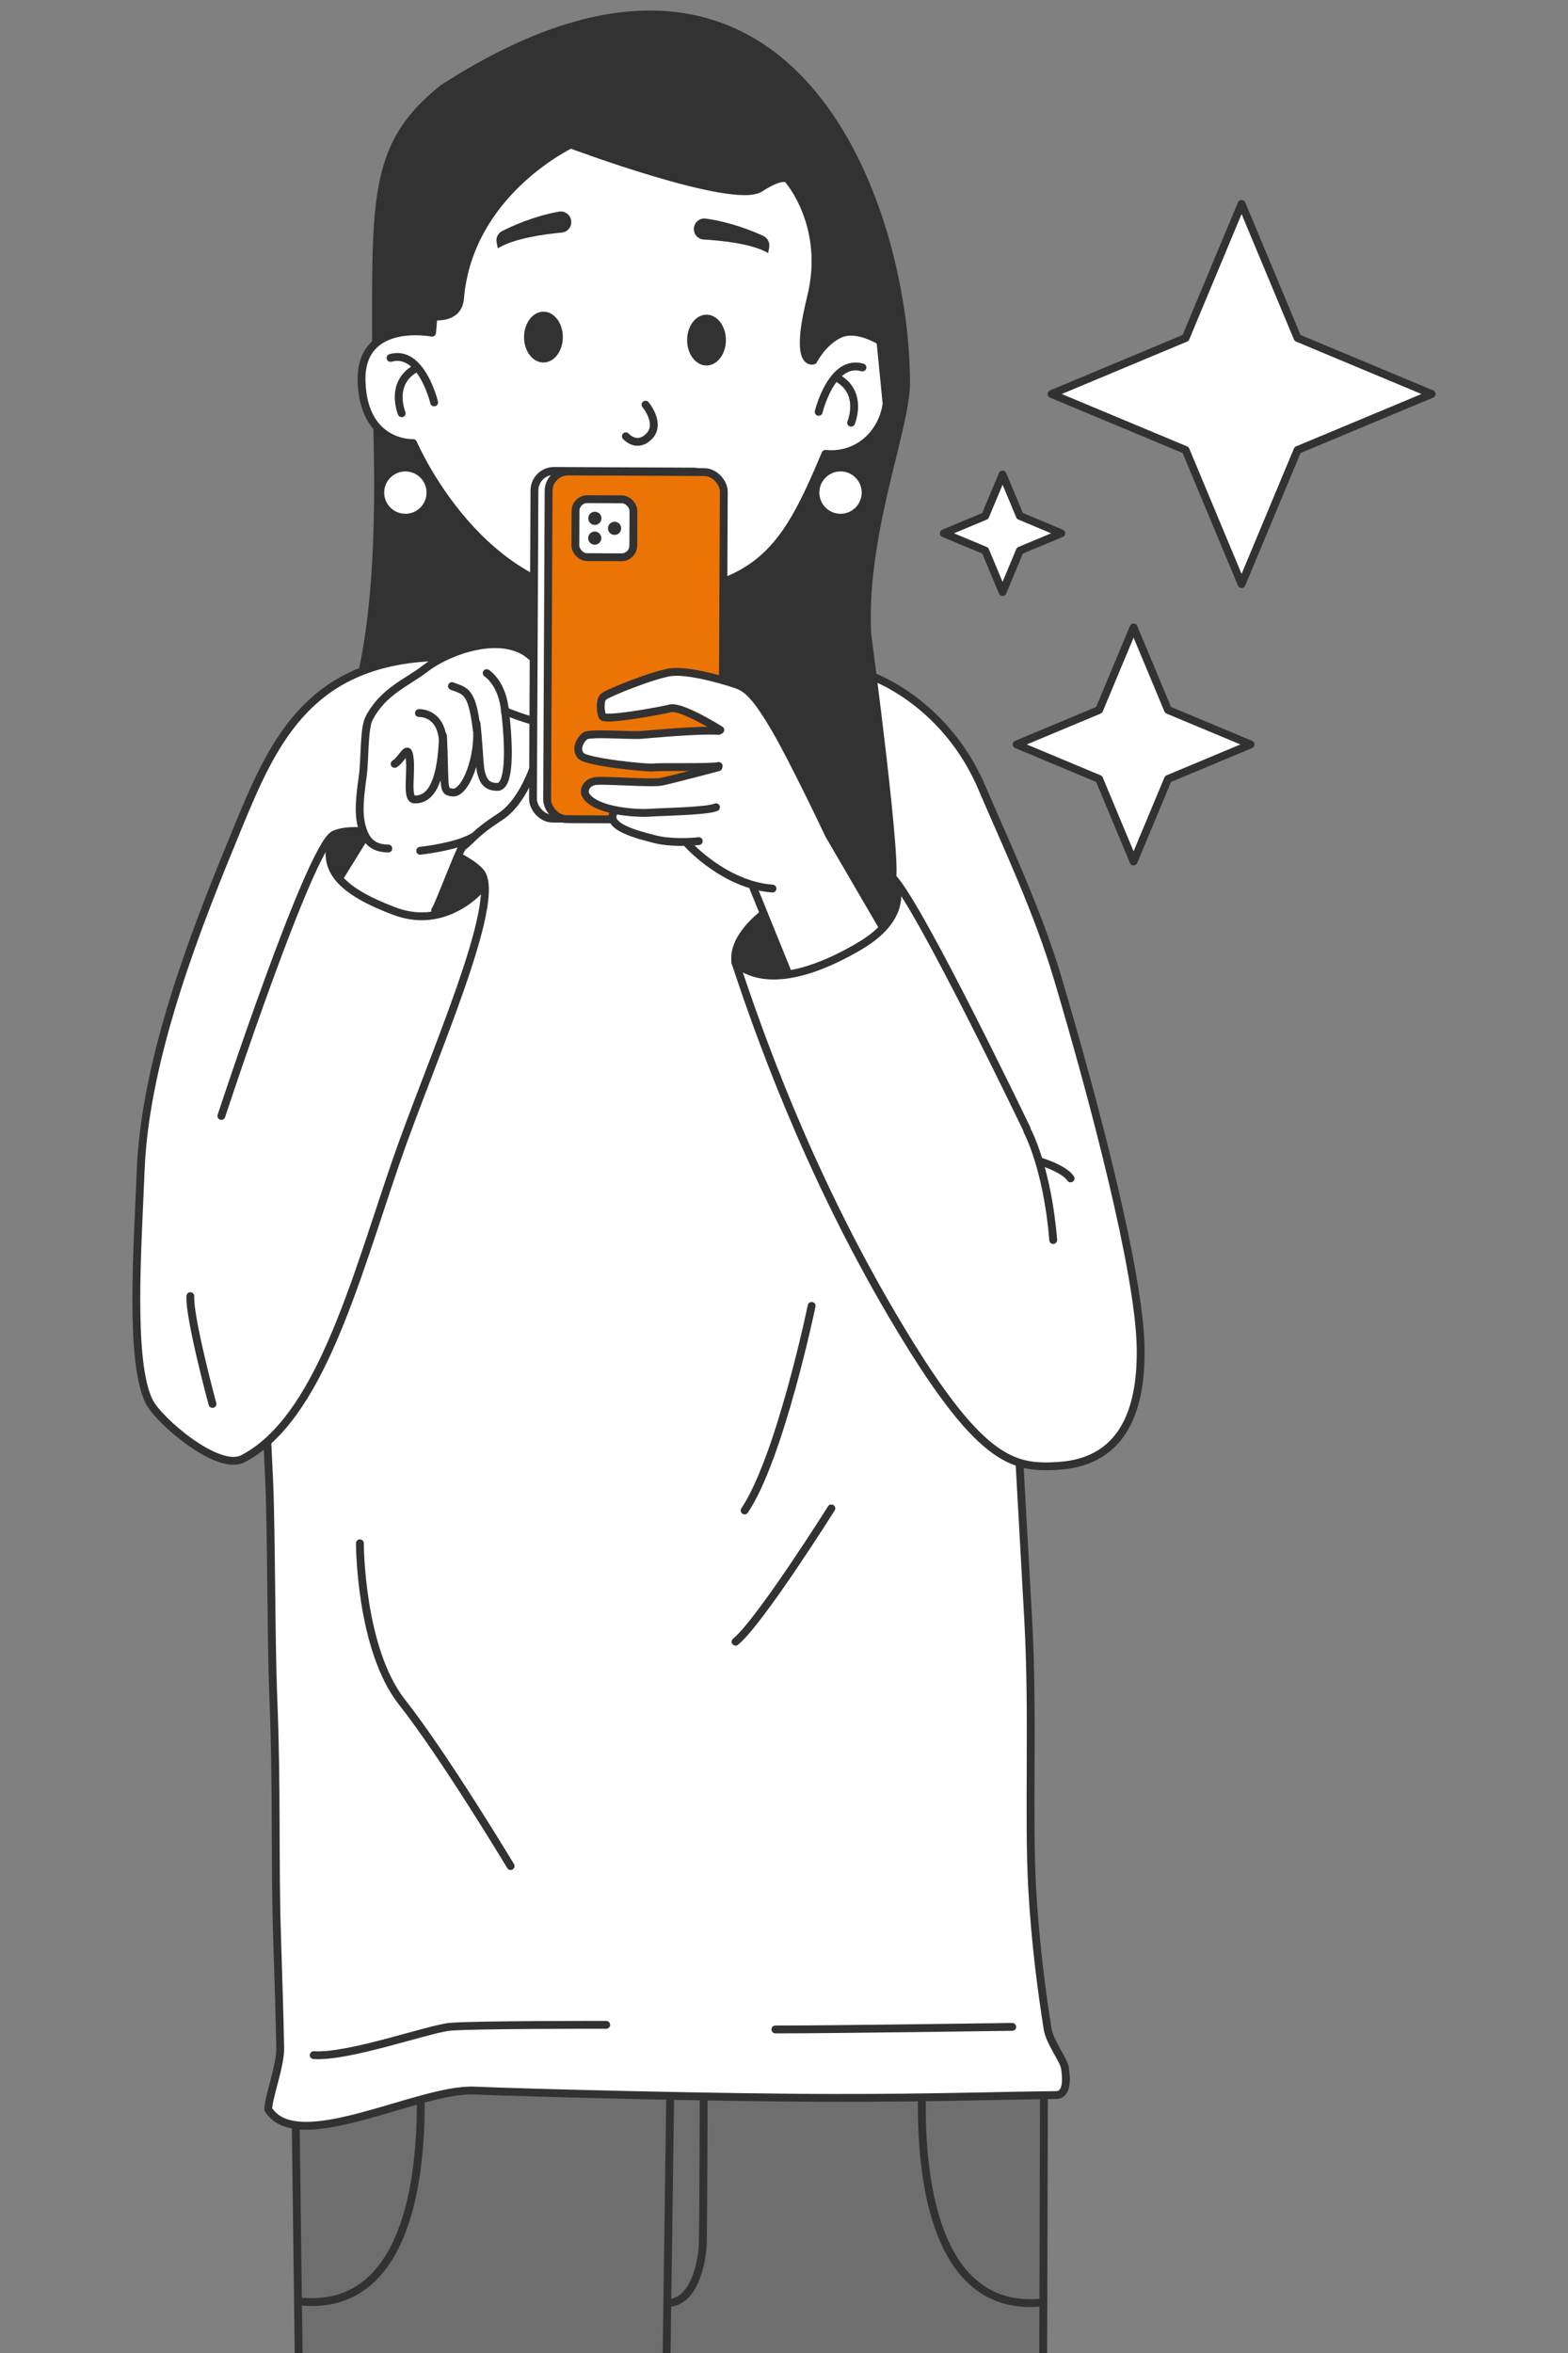 <?xml version="1.0" encoding="UTF-8"?><svg id="uuid-4f676d1b-bf82-477b-b5d8-2ef6ce044c62" xmlns="http://www.w3.org/2000/svg" width="400" height="600" viewBox="0 0 400 600"><rect x="0" y="0" width="400" height="600" fill="#808080" stroke="none"/><defs><style>.uuid-dbdbe047-d4b2-46bf-aa63-c4526a50a3c8{fill:#6e6e6e;}.uuid-dbdbe047-d4b2-46bf-aa63-c4526a50a3c8,.uuid-17e9b08d-bf90-4fea-a41e-a87ce56c9f8b,.uuid-a44c8a54-c4ef-4be8-8f1f-c20c5e2f8365,.uuid-180e0c75-5976-4609-b404-08de91239df9,.uuid-13c3cd17-c1d0-43d6-aa4f-25dbc977649a{stroke-linecap:round;}.uuid-dbdbe047-d4b2-46bf-aa63-c4526a50a3c8,.uuid-17e9b08d-bf90-4fea-a41e-a87ce56c9f8b,.uuid-a44c8a54-c4ef-4be8-8f1f-c20c5e2f8365,.uuid-180e0c75-5976-4609-b404-08de91239df9,.uuid-13c3cd17-c1d0-43d6-aa4f-25dbc977649a,.uuid-4dc23258-7e49-419f-a3d5-890121c86121,.uuid-44f27970-374d-44f1-a65d-8291a3066249,.uuid-9585122c-cf58-45e6-982c-7d21ec592013,.uuid-b778064c-3eff-4e15-bf65-b962ea8d619a{stroke:#323232;stroke-width:2px;}.uuid-dbdbe047-d4b2-46bf-aa63-c4526a50a3c8,.uuid-17e9b08d-bf90-4fea-a41e-a87ce56c9f8b,.uuid-180e0c75-5976-4609-b404-08de91239df9,.uuid-13c3cd17-c1d0-43d6-aa4f-25dbc977649a,.uuid-9585122c-cf58-45e6-982c-7d21ec592013,.uuid-b778064c-3eff-4e15-bf65-b962ea8d619a{stroke-linejoin:round;}.uuid-073f1209-9b19-4760-866e-f399986059c1,.uuid-b82296d4-3574-40ee-b91f-8e7d0513ec98,.uuid-13c3cd17-c1d0-43d6-aa4f-25dbc977649a,.uuid-44f27970-374d-44f1-a65d-8291a3066249,.uuid-b778064c-3eff-4e15-bf65-b962ea8d619a{fill:#fff;}.uuid-17e9b08d-bf90-4fea-a41e-a87ce56c9f8b,.uuid-4f29a157-1b32-42db-b727-1b4a79cd143c,.uuid-9585122c-cf58-45e6-982c-7d21ec592013{fill:#323232;}.uuid-b82296d4-3574-40ee-b91f-8e7d0513ec98,.uuid-a44c8a54-c4ef-4be8-8f1f-c20c5e2f8365{fill-rule:evenodd;}.uuid-a44c8a54-c4ef-4be8-8f1f-c20c5e2f8365,.uuid-180e0c75-5976-4609-b404-08de91239df9{fill:none;}.uuid-a44c8a54-c4ef-4be8-8f1f-c20c5e2f8365,.uuid-4dc23258-7e49-419f-a3d5-890121c86121,.uuid-44f27970-374d-44f1-a65d-8291a3066249{stroke-miterlimit:10;}.uuid-4dc23258-7e49-419f-a3d5-890121c86121{fill:#ec7405;}</style></defs><polygon class="uuid-13c3cd17-c1d0-43d6-aa4f-25dbc977649a" points="331.01 86.18 365.21 100.47 331.01 114.75 316.73 148.94 302.45 114.75 268.26 100.47 302.45 86.18 316.73 51.99 331.01 86.18"/><polygon class="uuid-13c3cd17-c1d0-43d6-aa4f-25dbc977649a" points="297.97 181.04 319.02 189.83 297.97 198.63 289.18 219.68 280.39 198.63 259.34 189.83 280.39 181.04 289.18 159.99 297.97 181.04"/><polygon class="uuid-13c3cd17-c1d0-43d6-aa4f-25dbc977649a" points="260.17 131.57 270.74 135.99 260.17 140.4 255.76 150.97 251.34 140.4 240.77 135.99 251.34 131.57 255.76 121 260.17 131.57"/><path class="uuid-9585122c-cf58-45e6-982c-7d21ec592013" d="M231.15,97.55c0,16.89-22.53,63.1,0,94.64,14.35,20.09-44.87-19.15-69.86-19.15s-95.92,40.59-78.87,21.41c18.03-20.28,13.52-83.22,13.52-99.15,0-44.18-1.52-57.89,17.05-72.74,89.13-57.56,118.15,30.81,118.15,74.99Z"/><path class="uuid-dbdbe047-d4b2-46bf-aa63-c4526a50a3c8" d="M266.35,513.47s-.29,199.1-1.44,213.28c-1.15,14.18-1.23,62.96-2.94,69.77-1.71,6.8,2.12,226.58,2.12,226.58,0,0-17.19-1.4-27.41,1.42-10.21,2.82-36.32,8.46-36.3-4.02,.02-12.48-5.93-215.56-5.92-222.93,.01-7.37-8.46-31.78-7.89-33.48,.57-1.7-16.82-137.3-16.82-137.3l-13.26,144.63s-.61,28.36-2.31,31.19c-1.71,2.83-4.67,92.45-4.13,111.74,.54,19.29,6.82,122.34,6.82,122.34,0,0-15.55-4.48-22.35-6.76-6.8-2.28-37.59,1.58-42.12-.7-4.53-2.28,4.19-16.83,3.65-35.55-.54-18.72-13.33-199.12-13.33-199.12,0,0-4.5-24.4-4.49-30.64,0-6.24-3.05-242.21-3.05-242.21l191.17-8.23Z"/><path class="uuid-180e0c75-5976-4609-b404-08de91239df9" d="M235.89,522.5s-8.04,67.3,29.02,64.71"/><path class="uuid-180e0c75-5976-4609-b404-08de91239df9" d="M106.65,522.32s7.84,67.32-29.21,64.62"/><path class="uuid-13c3cd17-c1d0-43d6-aa4f-25dbc977649a" d="M250.9,207.71s6.3,113.95,11.39,205.14c1.37,24.59-.02,50.29,1.03,68.89,.82,14.43,2.56,26.99,3.91,35.55,.54,3.4,4.09,7.95,4.42,9.94,.47,2.85,.65,6.98-2.25,7-13.73,.12-31.37,.76-56.98,.72-28.93-.04-77.32-1.28-91.5-1.87-14.18-.59-45.13,16.7-52.49,4.78,0-2.98,3.14-11.11,3.05-15.67-.15-7.57-.43-17.13-.79-27.99-.64-19.19,0-38.01-.98-61.68-.56-13.55-.47-41.8-1.04-54.91-2.07-47.31-6.22-77.14-6.22-77.14l1.82-81.68,97.05-33.89,89.59,22.82Z"/><path class="uuid-13c3cd17-c1d0-43d6-aa4f-25dbc977649a" d="M261.92,287.86s-27.01-56.26-34.09-63.93c-6.72-7.28-42.41,8.16-40.19,21.61,5.58,16.82,17.96,52.43,40.03,89.9,22.07,37.47,30.55,39.09,42.34,38.35,17.37-1.1,21.26-15.7,20.96-30.41-.39-18.97-11.59-61.77-21.16-93.98-5.09-17.14-13.31-34.45-19.35-48.59-7.26-16.98-20.84-26.11-30.22-29.18-17.18-5.63-38.47-3.42-59.02-2.7-18.57,.65-19.03-3.72-53.04-1.2-30.07,2.23-38.88,22.36-47.5,43.26-9.86,23.92-23.61,57.88-24.79,87.37-.79,19.84-2.89,48.88,2.16,59.02,2.46,4.93,17.58,17.87,23.89,14.6,19.44-10.06,28.45-44.78,38.96-75.4,8.77-25.56,27.81-67.49,21.58-74.31-6.23-6.82-31.1-12.79-37.34-9.39-6.24,3.39-28.67,71.68-28.67,71.68"/><path class="uuid-17e9b08d-bf90-4fea-a41e-a87ce56c9f8b" d="M221.26,161.81s8.35,62.58,6.05,62.58c-7.43,0-13-3.71-13-3.71l-13-18.57-33.42-26,9.28-20.43,44.08,6.12Z"/><polygon class="uuid-073f1209-9b19-4760-866e-f399986059c1" points="119.89 210.05 114 222.56 95.32 219.91 95.62 206 119.89 210.05"/><path class="uuid-13c3cd17-c1d0-43d6-aa4f-25dbc977649a" d="M99.06,216.37c-2.04-.04-4.75-.5-6.16-3.84-1.55-3.69-1.39-7.48-.35-14.71,.53-3.66,.27-12.05,1.56-14.57,3.56-6.97,9.81-9.24,14.31-12.73,6.13-4.75,19.97-9.61,27.1-3.14,7.13,6.47,18.46,15.66,12.38,16.5-6.02,.83-8.69,1.67-19.05-2.55,1.11,9.53,1.23,19.33-1.99,19.33-3.22,0-3.67-2.27-3.99-3.16-.63-1.75-.51-5.45-1.31-13.03,1.01,8.5-2.9,17.93-6.05,17.62-2.79-.27-1.84-.87-2.5-14.48-.36,11.22-2.83,16.43-7.31,16.24-2.32-.1-.41-7.72-1.38-11.58-.52-2.05-1.82,1.4-3.64,2.52"/><path class="uuid-180e0c75-5976-4609-b404-08de91239df9" d="M137.2,192.33s-2.83,11.54-9.64,15.96c-6.81,4.41-7.15,5.95-9.54,7.64-.75,.53-6.14,15.1-7.03,16.24"/><path class="uuid-180e0c75-5976-4609-b404-08de91239df9" d="M91.81,393.53s0,26.9,10.76,40.53c10.76,13.63,27.69,41.78,27.69,41.78"/><path class="uuid-180e0c75-5976-4609-b404-08de91239df9" d="M207.05,333s-8,38.56-17.09,52.16"/><path class="uuid-180e0c75-5976-4609-b404-08de91239df9" d="M212.08,384.63s-18.19,28.9-24.44,34"/><path class="uuid-180e0c75-5976-4609-b404-08de91239df9" d="M54.2,358s-5.97-22.07-5.64-27.49"/><path class="uuid-13c3cd17-c1d0-43d6-aa4f-25dbc977649a" d="M206.89,75.84c-4.51,18.03,.61,16.08,.61,16.08,0,0,2.37-4.77,6.76-6.76,4.39-1.99,10.34,1.85,10.34,1.85l1.57,15.97c-1.09,7.8-7.6,13.56-15.59,12.75-10.82,25.73-17.22,35.7-52.55,36.85-35.33,1.15-52.64-39.6-52.64-39.6,0,0-12.58,.58-13.15-15.59-.58-16.17,17.98-12.55,17.98-12.55l.37-4.19s6.31,.9,6.76-4.51c2.25-27.04,28.25-39.3,28.25-39.3,0,0,41.49,15.52,48.28,11.14,6.79-4.38,7.43-1.86,7.43-1.86,0,0,10.08,11.68,5.57,29.71Z"/><path class="uuid-4f29a157-1b32-42db-b727-1b4a79cd143c" d="M145.72,56.36h0c.15,1.49-.92,2.81-2.41,2.94-4.19,.39-12.21,1.44-16.3,4.03-.13-.53-.24-1.07-.33-1.56-.21-1.17,.37-2.32,1.43-2.86,2.65-1.34,8.13-3.81,14.47-4.94,1.53-.27,2.98,.83,3.14,2.37Z"/><path class="uuid-4f29a157-1b32-42db-b727-1b4a79cd143c" d="M177.01,58.23h0c-.1,1.49,1.02,2.77,2.52,2.85,4.2,.23,12.26,1,16.43,3.45,.11-.54,.2-1.08,.27-1.57,.17-1.18-.45-2.31-1.53-2.81-2.7-1.25-8.26-3.52-14.64-4.41-1.54-.22-2.95,.93-3.05,2.48Z"/><ellipse class="uuid-4f29a157-1b32-42db-b727-1b4a79cd143c" cx="180.24" cy="86.73" rx="6.48" ry="4.95" transform="translate(93.25 266.84) rotate(-89.92)"/><ellipse class="uuid-4f29a157-1b32-42db-b727-1b4a79cd143c" cx="138.64" cy="85.97" rx="6.48" ry="4.95" transform="translate(52.47 224.48) rotate(-89.92)"/><path class="uuid-13c3cd17-c1d0-43d6-aa4f-25dbc977649a" d="M164.68,103.19s4.07,4.85,.91,8.06c-3.16,3.21-5.93,0-5.93,0"/><g><rect class="uuid-44f27970-374d-44f1-a65d-8291a3066249" x="136.15" y="120.17" width="45.63" height="88.66" rx="5" ry="5" transform="translate(.78 -.75) rotate(.27)"/><rect class="uuid-4dc23258-7e49-419f-a3d5-890121c86121" x="139.76" y="120.3" width="44.7" height="88.66" rx="5" ry="5" transform="translate(.78 -.76) rotate(.27)"/><rect class="uuid-44f27970-374d-44f1-a65d-8291a3066249" x="146.8" y="127.31" width="14.78" height="14.78" rx="3" ry="3" transform="translate(307.74 270.12) rotate(-179.73)"/><circle class="uuid-4f29a157-1b32-42db-b727-1b4a79cd143c" cx="151.72" cy="137.22" r="1.68"/><circle class="uuid-4f29a157-1b32-42db-b727-1b4a79cd143c" cx="151.75" cy="132.17" r="1.68"/><circle class="uuid-4f29a157-1b32-42db-b727-1b4a79cd143c" cx="156.78" cy="134.72" r="1.68"/></g><path class="uuid-13c3cd17-c1d0-43d6-aa4f-25dbc977649a" d="M106.87,181.83s5.78-.37,6.15,7.48"/><path class="uuid-13c3cd17-c1d0-43d6-aa4f-25dbc977649a" d="M115.29,174.95c3.35,1.29,5.12,.97,6.32,11.1"/><path class="uuid-13c3cd17-c1d0-43d6-aa4f-25dbc977649a" d="M124.15,171.64s4.15,2.55,4.7,10.03"/><path class="uuid-180e0c75-5976-4609-b404-08de91239df9" d="M123.05,226.21s-8.98,11.19-22.42,6.13c-13.44-5.06-19.13-10.67-15.48-19.45"/><line class="uuid-13c3cd17-c1d0-43d6-aa4f-25dbc977649a" x1="87" y1="223.17" x2="92.71" y2="213.93"/><path class="uuid-13c3cd17-c1d0-43d6-aa4f-25dbc977649a" d="M107.19,216.94s9.13-.99,13.32-3.43"/><path class="uuid-180e0c75-5976-4609-b404-08de91239df9" d="M227.83,223.93s5.6,9.01-8.62,17.36c-5.88,3.45-22.04,12.17-31.57,4.25"/><g><polygon class="uuid-b82296d4-3574-40ee-b91f-8e7d0513ec98" points="206.37 209.26 219.61 225.23 197.69 241.68 190.17 220.68 206.37 209.26"/><polygon class="uuid-073f1209-9b19-4760-866e-f399986059c1" points="184.15 183.86 180 192.56 175.1 203.69 158.45 202.54 158.86 209.61 175.24 213.55 188.79 215.51 197.69 201.32 184.15 183.86"/><path class="uuid-13c3cd17-c1d0-43d6-aa4f-25dbc977649a" d="M225.2,236.44l-13.73-23.56s-8.93-18.89-13.76-27.13c-4.57-7.8-6.88-9.96-9.1-10.91-1.78-.76-11.86-3.88-17.02-3.49-3.92,.29-16.71,5.38-17.68,6.35-.97,.97-.73,3.75-.25,4.96,.48,1.21,14.4-1.31,17.31-2.03,2.91-.72,12.78,5.51,12.78,5.51"/><line class="uuid-13c3cd17-c1d0-43d6-aa4f-25dbc977649a" x1="192.15" y1="226.31" x2="200.72" y2="247.43"/><path class="uuid-13c3cd17-c1d0-43d6-aa4f-25dbc977649a" d="M175.45,215.24s9.35,10.43,21.61,11.34"/><path class="uuid-13c3cd17-c1d0-43d6-aa4f-25dbc977649a" d="M183.35,186.37c-5.32-.32-16.54,.78-19.69,1.02-3.15,.24-13.23-.66-14.44,.3-1.21,.97-2.51,3.3-1.06,5,1.45,1.7,17.42,3.25,18.63,3.01,1.21-.24,14.77,.1,16.54-.38"/><path class="uuid-13c3cd17-c1d0-43d6-aa4f-25dbc977649a" d="M178.26,214.48c-1.94,.24-7.5,.55-11.56-.58-3.02-.84-13.35-3.07-9.7-7.34"/><path class="uuid-13c3cd17-c1d0-43d6-aa4f-25dbc977649a" d="M183.25,195.65s-12.11,3.21-14.53,3.69c-2.42,.48-13.94-.44-16.62-.19-2.68,.25-3.32,2.57-2.67,3.63,2.57,4.15,13.23,4.7,16.37,4.46,3.15-.24,14.7-.38,16.85-1.4"/></g><path class="uuid-180e0c75-5976-4609-b404-08de91239df9" d="M208.85,105.02s3.27-13.6,11.16-11.32"/><path class="uuid-180e0c75-5976-4609-b404-08de91239df9" d="M217.12,107.79s3.29-7.76-3.7-11.51"/><path class="uuid-180e0c75-5976-4609-b404-08de91239df9" d="M110.75,102.62s-3.23-13.61-11.12-11.35"/><path class="uuid-180e0c75-5976-4609-b404-08de91239df9" d="M102.47,105.37s-3.27-7.77,3.74-11.5"/><path class="uuid-a44c8a54-c4ef-4be8-8f1f-c20c5e2f8365" d="M154.65,516.32s-34.26-.05-39.87,.5c-5.6,.55-25.79,7.81-34.75,7.23"/><path class="uuid-a44c8a54-c4ef-4be8-8f1f-c20c5e2f8365" d="M258.23,516.84s-46.98,.68-60.43,.66"/><path class="uuid-13c3cd17-c1d0-43d6-aa4f-25dbc977649a" d="M264.97,296.05s6.32,1.77,8.14,4.44"/><path class="uuid-13c3cd17-c1d0-43d6-aa4f-25dbc977649a" d="M262.08,288.4s5.1,9.36,6.6,27.8"/><polygon class="uuid-4f29a157-1b32-42db-b727-1b4a79cd143c" points="218 223.56 225.2 236.44 228.8 232.06 228.26 223.51 220.41 221.68 218 223.56"/><polygon class="uuid-4f29a157-1b32-42db-b727-1b4a79cd143c" points="201.31 248.53 195 233.56 189.39 237.48 187 244.56 192 248.56 196.53 248.76 201.31 248.53"/><polygon class="uuid-4f29a157-1b32-42db-b727-1b4a79cd143c" points="116.57 218.82 111 232.56 117.37 231.91 124 224.56 120 219.56 116.57 218.82"/><polygon class="uuid-4f29a157-1b32-42db-b727-1b4a79cd143c" points="87 223.56 93 212.56 88.43 212.57 84 213.56 84.1 220.63 87 223.56"/><g><line class="uuid-180e0c75-5976-4609-b404-08de91239df9" x1="170.96" y1="535.1" x2="169.84" y2="615.79"/><path class="uuid-180e0c75-5976-4609-b404-08de91239df9" d="M179.51,534.96s-.09,32.22-.23,37.12c-.14,4.9-2.29,15.13-8.87,15.13"/></g><circle class="uuid-b778064c-3eff-4e15-bf65-b962ea8d619a" cx="214.42" cy="125.61" r="6.4"/><circle class="uuid-b778064c-3eff-4e15-bf65-b962ea8d619a" cx="103.41" cy="125.61" r="6.4"/></svg>